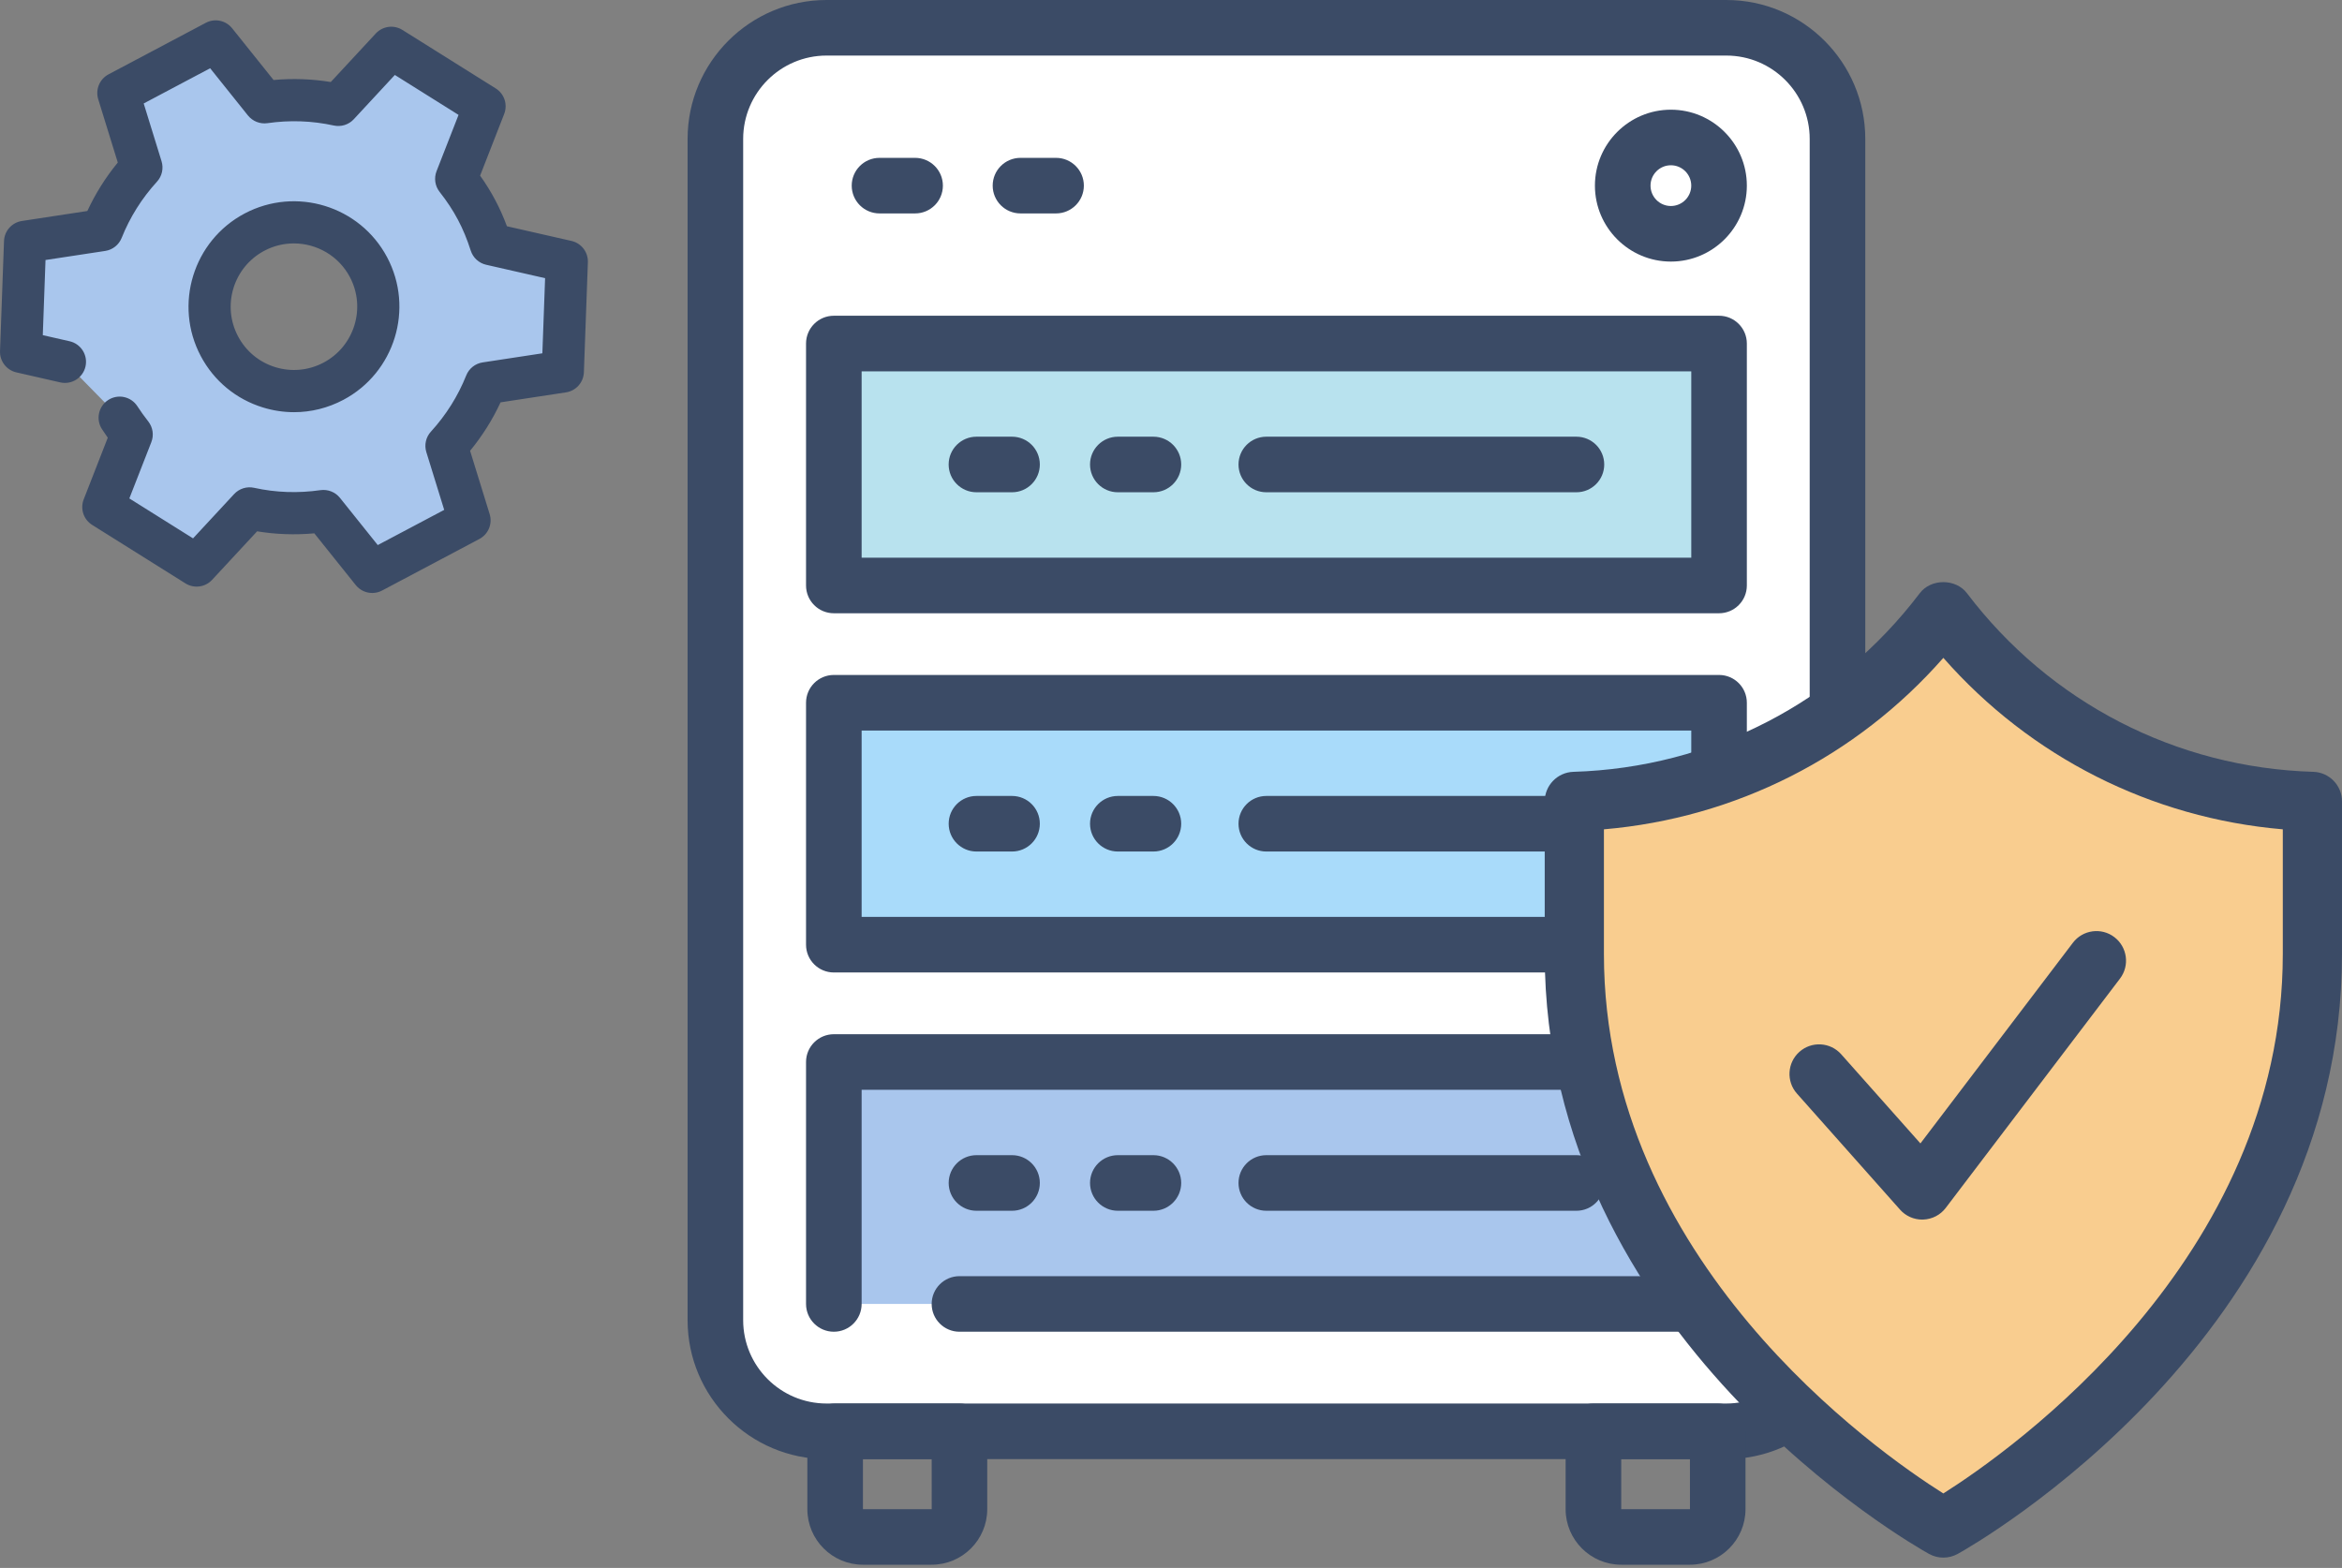 <svg width="115" height="77" viewBox="0 0 115 77" fill="none" xmlns="http://www.w3.org/2000/svg">
<rect x="0" y="0" width="115" height="77" fill="#808080" stroke="none"/>
<path d="M84.768 70.291H40.587C37.572 70.291 35.128 67.847 35.128 64.832V6.823C35.128 3.808 37.572 1.365 40.587 1.365H84.768C87.783 1.365 90.227 3.808 90.227 6.823V64.832C90.227 67.847 87.783 70.291 84.768 70.291Z" fill="white"/>
<path d="M84.768 71.656H40.586C36.824 71.656 33.763 68.595 33.763 64.832V6.824C33.763 3.061 36.824 0 40.586 0H84.768C88.531 0 91.592 3.061 91.592 6.824V64.832C91.592 68.594 88.531 71.656 84.768 71.656ZM40.586 2.729C38.328 2.729 36.492 4.566 36.492 6.824V64.832C36.492 67.09 38.328 68.926 40.586 68.926H84.768C87.026 68.926 88.862 67.09 88.862 64.832V6.824C88.862 4.566 87.026 2.729 84.768 2.729H40.586Z" fill="#3B4B66"/>
<path d="M84.412 16.87H40.944V28.752H84.412V16.87Z" fill="#B8E2EE"/>
<path d="M84.411 30.117H40.944C40.19 30.117 39.579 29.506 39.579 28.753V16.871C39.579 16.118 40.19 15.506 40.944 15.506H84.411C85.165 15.506 85.776 16.118 85.776 16.871V28.753C85.776 29.506 85.165 30.117 84.411 30.117ZM42.309 27.388H83.047V18.236H42.309V27.388Z" fill="#3B4B66"/>
<path d="M56.636 24.175H54.889C54.135 24.175 53.524 23.564 53.524 22.811C53.524 22.057 54.135 21.446 54.889 21.446H56.636C57.389 21.446 58.001 22.057 58.001 22.811C58.001 23.564 57.39 24.175 56.636 24.175Z" fill="#3B4B66"/>
<path d="M49.695 24.175H47.947C47.194 24.175 46.582 23.564 46.582 22.811C46.582 22.057 47.194 21.446 47.947 21.446H49.695C50.448 21.446 51.059 22.057 51.059 22.811C51.059 23.564 50.448 24.175 49.695 24.175Z" fill="#3B4B66"/>
<path d="M77.408 24.175H62.18C61.426 24.175 60.815 23.564 60.815 22.811C60.815 22.057 61.426 21.446 62.18 21.446H77.408C78.161 21.446 78.773 22.057 78.773 22.811C78.773 23.564 78.162 24.175 77.408 24.175Z" fill="#3B4B66"/>
<path d="M84.412 34.512H40.944V46.394H84.412V34.512Z" fill="#A9DBFA"/>
<path d="M84.411 47.758H40.944C40.191 47.758 39.579 47.147 39.579 46.394V34.512C39.579 33.758 40.191 33.147 40.944 33.147H84.411C85.165 33.147 85.776 33.758 85.776 34.512V46.394C85.776 47.148 85.165 47.758 84.411 47.758ZM42.309 45.029H83.047V35.876H42.309V45.029Z" fill="#3B4B66"/>
<path d="M56.636 41.818H54.889C54.135 41.818 53.524 41.207 53.524 40.453C53.524 39.7 54.135 39.089 54.889 39.089H56.636C57.389 39.089 58.001 39.7 58.001 40.453C58.001 41.207 57.39 41.818 56.636 41.818Z" fill="#3B4B66"/>
<path d="M49.695 41.818H47.947C47.194 41.818 46.583 41.206 46.583 40.453C46.583 39.7 47.194 39.089 47.947 39.089H49.695C50.448 39.089 51.059 39.7 51.059 40.453C51.059 41.206 50.448 41.818 49.695 41.818Z" fill="#3B4B66"/>
<path d="M77.408 41.818H62.18C61.426 41.818 60.815 41.207 60.815 40.453C60.815 39.7 61.426 39.089 62.18 39.089H77.408C78.161 39.089 78.773 39.7 78.773 40.453C78.773 41.207 78.162 41.818 77.408 41.818Z" fill="#3B4B66"/>
<path d="M40.944 64.036V52.153H84.412V64.036H47.113" fill="#A9C6ED"/>
<path d="M84.411 65.401H47.113C46.36 65.401 45.748 64.79 45.748 64.036C45.748 63.283 46.36 62.672 47.113 62.672H83.047V53.519H42.309V64.036C42.309 64.79 41.697 65.401 40.944 65.401C40.191 65.401 39.579 64.79 39.579 64.036V52.154C39.579 51.401 40.191 50.79 40.944 50.79H84.411C85.165 50.79 85.776 51.401 85.776 52.154V64.036C85.776 64.79 85.165 65.401 84.411 65.401Z" fill="#3B4B66"/>
<path d="M56.636 59.46H54.889C54.135 59.46 53.524 58.848 53.524 58.095C53.524 57.342 54.135 56.73 54.889 56.73H56.636C57.389 56.73 58.001 57.342 58.001 58.095C58.001 58.848 57.39 59.46 56.636 59.46Z" fill="#3B4B66"/>
<path d="M49.695 59.46H47.947C47.194 59.46 46.583 58.848 46.583 58.095C46.583 57.342 47.194 56.73 47.947 56.73H49.695C50.448 56.73 51.059 57.342 51.059 58.095C51.059 58.848 50.448 59.46 49.695 59.46Z" fill="#3B4B66"/>
<path d="M77.408 59.46H62.18C61.426 59.46 60.815 58.848 60.815 58.095C60.815 57.342 61.426 56.73 62.18 56.73H77.408C78.161 56.73 78.773 57.342 78.773 58.095C78.773 58.848 78.162 59.46 77.408 59.46Z" fill="#3B4B66"/>
<path d="M45.748 76.843H42.373C40.868 76.843 39.644 75.619 39.644 74.114V70.29C39.644 69.537 40.255 68.926 41.008 68.926H47.113C47.866 68.926 48.477 69.537 48.477 70.29V74.114C48.477 75.619 47.253 76.843 45.748 76.843ZM42.373 71.656V74.114H45.75L45.749 71.656H42.373Z" fill="#3B4B66"/>
<path d="M82.981 76.843H79.607C78.102 76.843 76.877 75.619 76.877 74.114V70.29C76.877 69.537 77.489 68.926 78.242 68.926H84.346C85.099 68.926 85.71 69.537 85.71 70.29V74.114C85.71 75.619 84.486 76.843 82.981 76.843ZM79.607 71.656V74.114H82.983L82.982 71.656H79.607Z" fill="#3B4B66"/>
<path d="M82.046 12.846C79.99 12.846 78.316 11.173 78.316 9.116C78.316 7.06 79.99 5.387 82.046 5.387C84.103 5.387 85.776 7.06 85.776 9.116C85.776 11.173 84.102 12.846 82.046 12.846ZM82.046 8.116C81.495 8.116 81.046 8.564 81.046 9.116C81.046 9.668 81.495 10.117 82.046 10.117C82.597 10.117 83.046 9.668 83.046 9.116C83.046 8.564 82.597 8.116 82.046 8.116Z" fill="#3B4B66"/>
<path d="M44.935 10.481H43.187C42.433 10.481 41.822 9.87 41.822 9.116C41.822 8.363 42.433 7.752 43.187 7.752H44.934C45.687 7.752 46.299 8.363 46.299 9.116C46.299 9.87 45.688 10.481 44.935 10.481Z" fill="#3B4B66"/>
<path d="M51.856 10.481H50.109C49.355 10.481 48.744 9.87 48.744 9.116C48.744 8.363 49.355 7.752 50.109 7.752H51.856C52.609 7.752 53.221 8.363 53.221 9.116C53.221 9.87 52.609 10.481 51.856 10.481Z" fill="#3B4B66"/>
<path d="M95.425 30.01C91.245 35.522 84.702 39.136 77.304 39.357V46.852C77.304 64.974 95.425 75.041 95.425 75.041C95.425 75.041 113.546 64.973 113.546 46.852C113.546 46.852 113.546 42.992 113.546 39.357C106.148 39.135 99.605 35.522 95.425 30.01Z" fill="#F9CD8F"/>
<path d="M95.425 76.494C95.182 76.494 94.939 76.433 94.719 76.311C93.949 75.883 75.851 65.613 75.851 46.852V39.357C75.851 38.572 76.476 37.928 77.261 37.904C83.995 37.703 90.193 34.505 94.267 29.132C94.817 28.407 96.034 28.407 96.584 29.132C100.658 34.506 106.857 37.703 113.59 37.904C114.376 37.928 115 38.572 115 39.357V46.852C115 65.613 96.902 75.883 96.132 76.311C95.911 76.433 95.668 76.494 95.425 76.494ZM78.758 40.728V46.852C78.758 61.92 92.162 71.288 95.424 73.343C98.682 71.284 112.093 61.889 112.093 46.852V40.728C105.632 40.175 99.698 37.172 95.425 32.307C91.152 37.172 85.219 40.175 78.758 40.728Z" fill="#3B4B66"/>
<path d="M94.386 59.894C93.972 59.894 93.576 59.718 93.299 59.406L88.237 53.707C87.703 53.107 87.758 52.188 88.358 51.655C88.958 51.122 89.877 51.175 90.41 51.776L94.299 56.153L101.785 46.3C102.27 45.661 103.183 45.536 103.821 46.021C104.46 46.508 104.585 47.419 104.099 48.058L95.543 59.319C95.28 59.666 94.876 59.876 94.441 59.892C94.423 59.894 94.405 59.894 94.386 59.894Z" fill="#3B4B66"/>
<path d="M3.189 17.77L1.036 17.279L1.233 11.876L5.013 11.3C5.461 10.177 6.113 9.136 6.944 8.226L5.813 4.568L10.591 2.036L12.983 5.025C14.203 4.849 15.431 4.893 16.611 5.154L19.211 2.349L23.792 5.221L22.401 8.785C22.771 9.256 23.111 9.761 23.402 10.309C23.693 10.857 23.919 11.421 24.101 11.993L27.832 12.842L27.636 18.246L23.855 18.822C23.408 19.945 22.755 20.986 21.924 21.896L23.055 25.554L18.277 28.086L15.885 25.097C14.665 25.273 13.437 25.229 12.257 24.968L9.657 27.773L5.076 24.901L6.467 21.337C6.26 21.073 6.063 20.8 5.877 20.513M16.374 18.722C18.395 17.651 19.166 15.143 18.095 13.121C17.023 11.099 14.516 10.329 12.494 11.4C10.472 12.472 9.701 14.979 10.773 17.001C11.845 19.023 14.352 19.793 16.374 18.722Z" fill="#A9C6ED"/>
<path d="M18.277 29.121C17.971 29.121 17.671 28.985 17.468 28.733L15.434 26.192C14.49 26.277 13.55 26.245 12.625 26.093L10.415 28.476C10.078 28.841 9.528 28.915 9.106 28.65L4.525 25.778C4.104 25.514 3.929 24.988 4.11 24.524L5.292 21.496C5.193 21.356 5.097 21.215 5.007 21.075C4.696 20.595 4.834 19.954 5.314 19.643C5.795 19.333 6.435 19.47 6.746 19.951C6.907 20.199 7.086 20.45 7.28 20.696C7.507 20.985 7.565 21.371 7.431 21.713L6.351 24.478L9.479 26.439L11.496 24.264C11.746 23.994 12.122 23.877 12.478 23.956C13.543 24.192 14.638 24.229 15.736 24.071C16.099 24.021 16.463 24.163 16.692 24.449L18.549 26.768L21.812 25.04L20.934 22.201C20.826 21.85 20.912 21.468 21.159 21.198C21.906 20.379 22.489 19.45 22.893 18.438C23.029 18.097 23.335 17.853 23.699 17.798L26.632 17.351L26.766 13.661L23.871 13.002C23.514 12.921 23.226 12.656 23.115 12.307C22.937 11.751 22.732 11.255 22.487 10.793C22.242 10.331 21.948 9.883 21.587 9.424C21.36 9.136 21.303 8.749 21.436 8.407L22.516 5.642L19.388 3.681L17.371 5.857C17.122 6.126 16.748 6.241 16.39 6.164C15.324 5.93 14.228 5.891 13.131 6.049C12.771 6.101 12.405 5.957 12.175 5.671L10.319 3.352L7.056 5.081L7.933 7.919C8.041 8.27 7.956 8.652 7.708 8.922C6.962 9.74 6.379 10.669 5.974 11.683C5.838 12.024 5.532 12.267 5.169 12.323L2.235 12.769L2.101 16.459L3.418 16.759C3.976 16.886 4.325 17.441 4.198 17.999C4.071 18.557 3.515 18.907 2.958 18.779L0.806 18.288C0.321 18.178 -0.017 17.738 0.001 17.242L0.197 11.838C0.215 11.341 0.584 10.927 1.075 10.852L4.289 10.362C4.683 9.511 5.184 8.714 5.784 7.982L4.823 4.873C4.677 4.398 4.889 3.885 5.328 3.652L10.106 1.12C10.546 0.887 11.088 1.001 11.399 1.389L13.433 3.929C14.375 3.843 15.316 3.877 16.242 4.028L18.452 1.645C18.79 1.28 19.34 1.206 19.761 1.471L24.343 4.343C24.764 4.607 24.938 5.133 24.757 5.597L23.575 8.625C23.857 9.021 24.101 9.416 24.317 9.824C24.533 10.231 24.723 10.656 24.892 11.111L28.062 11.832C28.547 11.943 28.884 12.383 28.867 12.879L28.671 18.283C28.652 18.78 28.283 19.194 27.792 19.269L24.579 19.759C24.185 20.61 23.684 21.406 23.083 22.138L24.044 25.248C24.191 25.723 23.979 26.236 23.539 26.469L18.762 29.001C18.608 29.083 18.442 29.121 18.277 29.121ZM14.441 20.242C13.93 20.242 13.416 20.166 12.913 20.011C11.591 19.605 10.506 18.708 9.858 17.486C8.522 14.963 9.487 11.823 12.009 10.486C14.534 9.148 17.674 10.114 19.01 12.636C20.347 15.16 19.382 18.3 16.859 19.637C16.101 20.038 15.274 20.242 14.441 20.242ZM14.428 11.954C13.938 11.954 13.441 12.07 12.979 12.315C11.464 13.117 10.886 15.002 11.688 16.516C12.076 17.249 12.727 17.788 13.521 18.032C14.316 18.275 15.155 18.195 15.889 17.807C17.403 17.005 17.982 15.12 17.18 13.605C16.623 12.554 15.544 11.954 14.428 11.954Z" fill="#3B4B66"/>
</svg>
